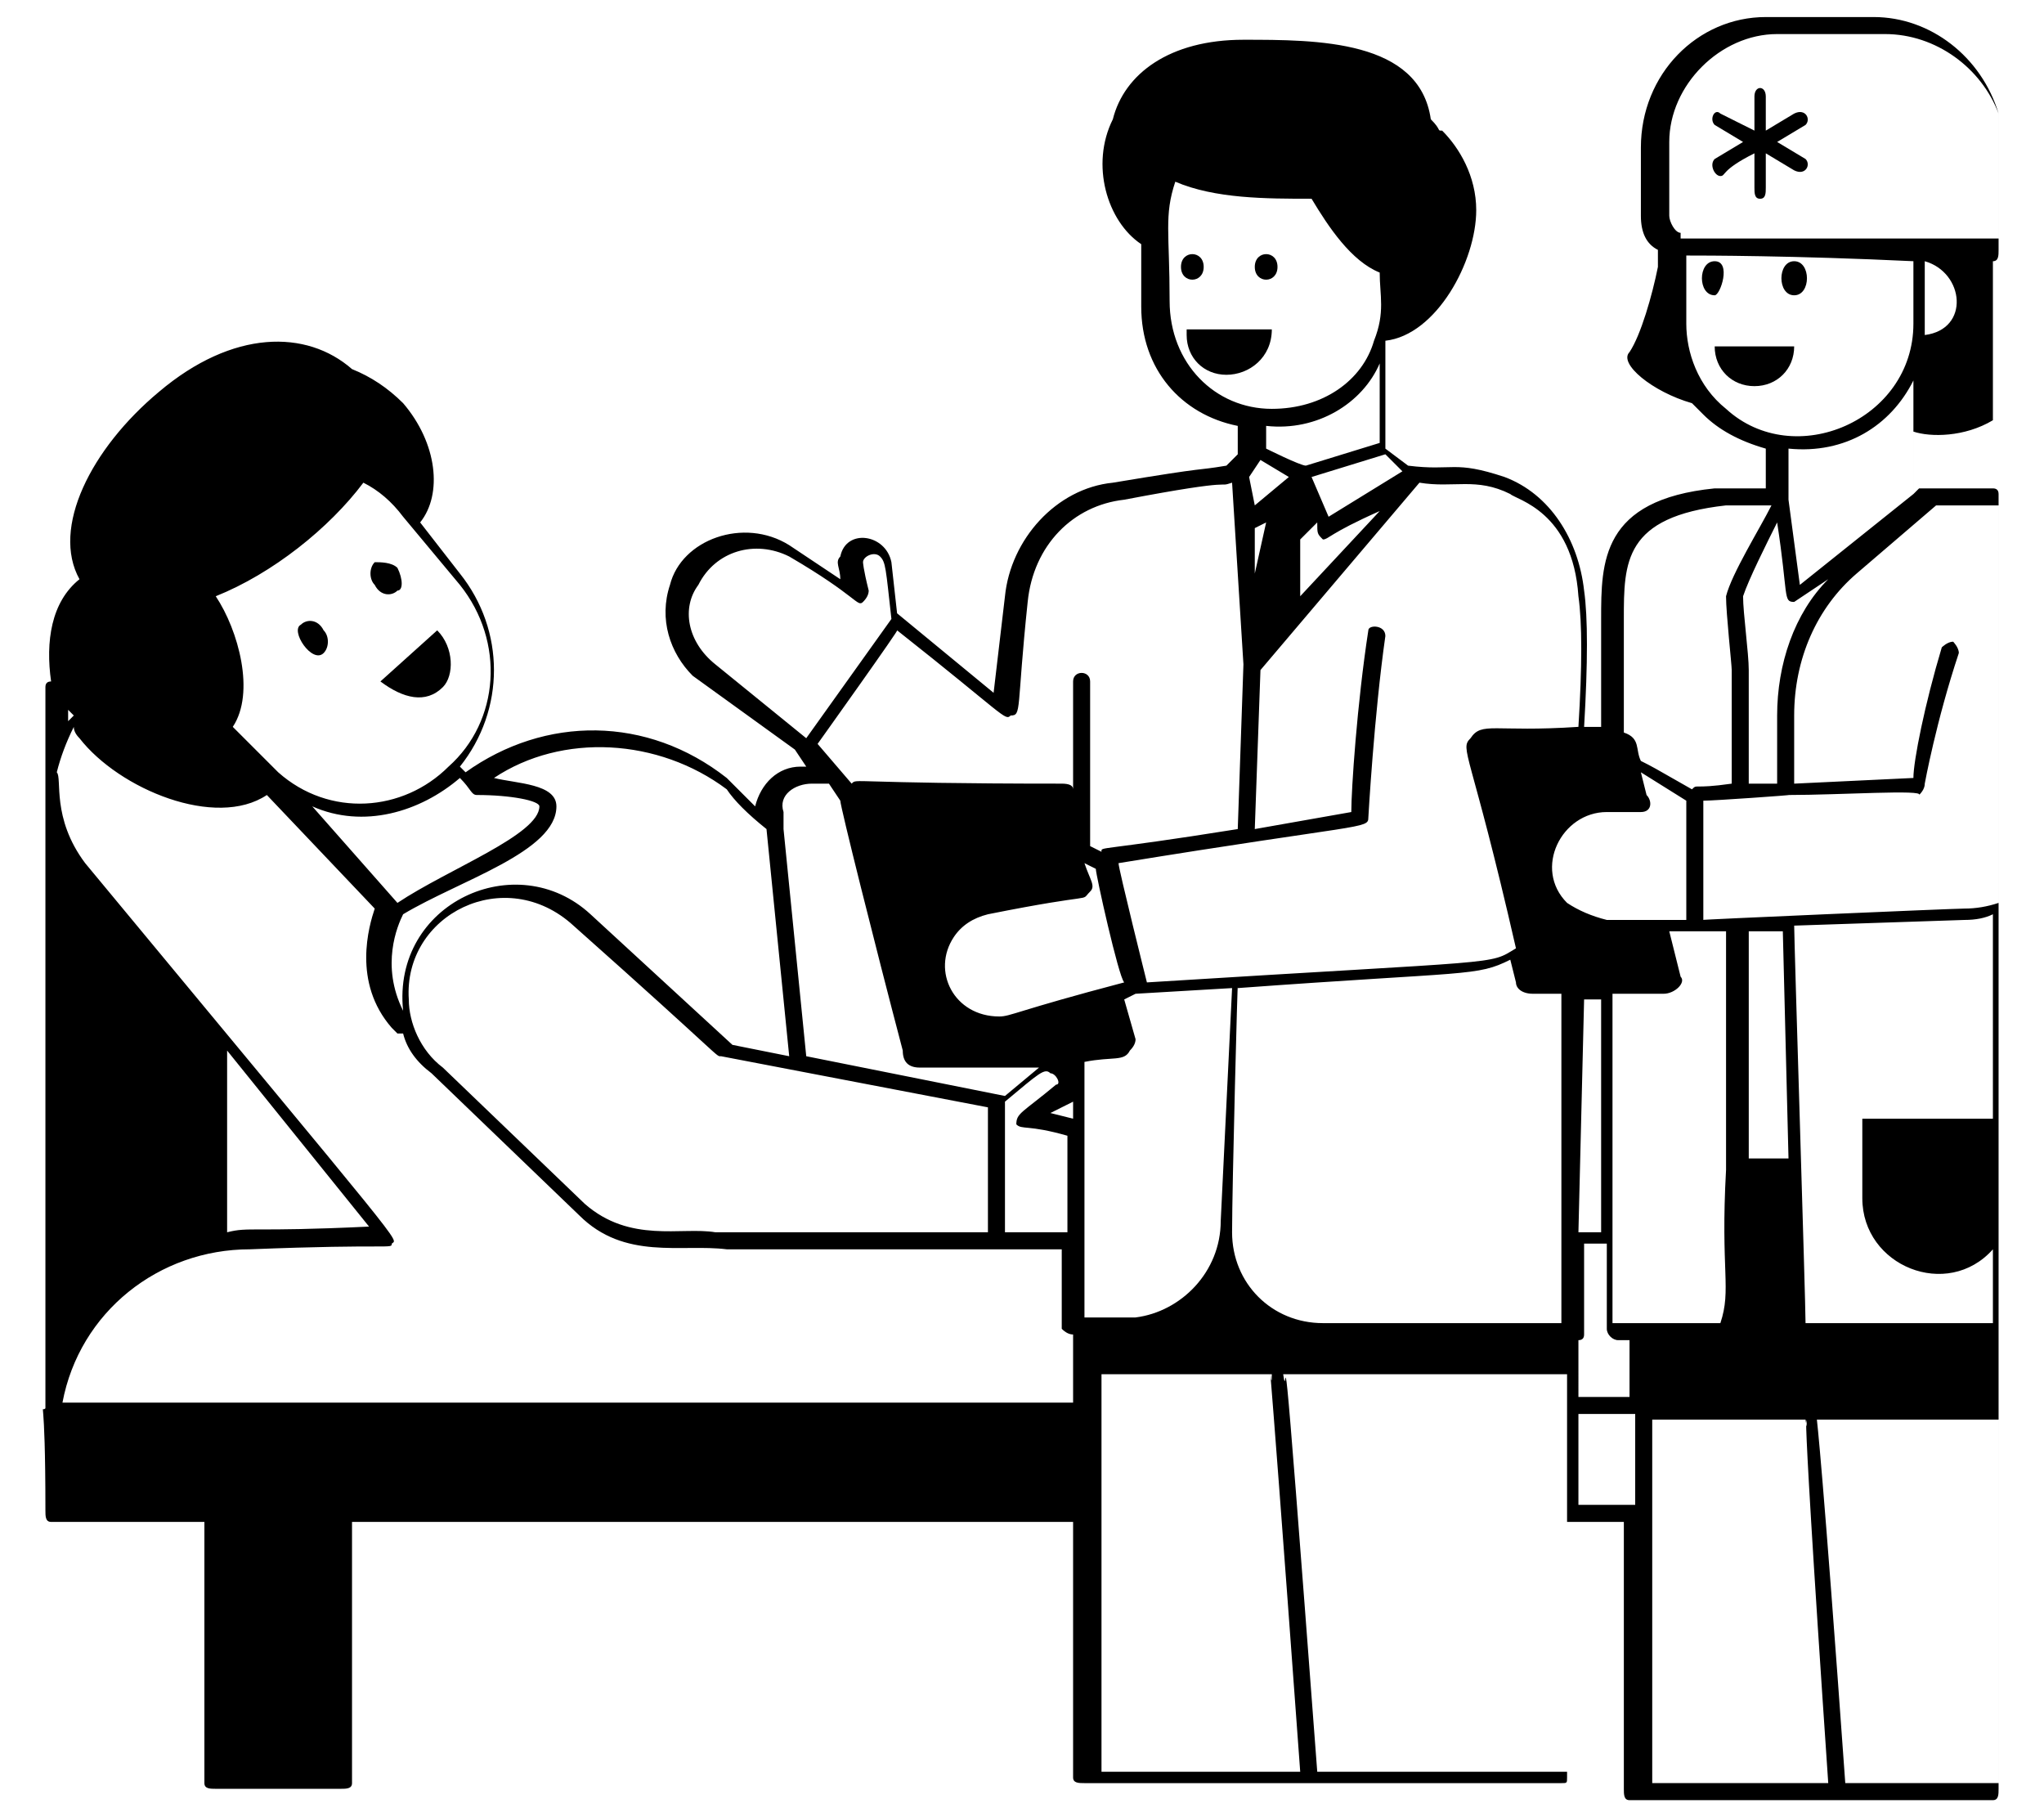 <svg version="1.2" xmlns="http://www.w3.org/2000/svg" viewBox="0 0 36 32">
    <g>
        <path fill-rule="evenodd" d="m0.9 12c-0.1-0.7 0-1.4 0.5-1.8-0.5-0.9 0.2-2.3 1.4-3.3 1.3-1.1 2.6-1.1 3.4-0.4q0.5 0.2 0.9 0.6c0.6 0.7 0.7 1.6 0.3 2.1l0.7 0.9c0.8 1 0.8 2.4 0 3.4l0.1 0.1c1.4-1 3.2-1 4.6 0.1 0.1 0.1 0.3 0.3 0.5 0.5 0.1-0.4 0.4-0.7 0.8-0.7h0.1l-0.2-0.3-1.8-1.3c-0.4-0.4-0.6-1-0.4-1.6 0.2-0.8 1.3-1.2 2.1-0.7l0.9 0.6c0-0.2-0.1-0.3 0-0.4 0.1-0.5 0.8-0.4 0.9 0.1l0.1 0.9 1.7 1.4 0.2-1.7c0.1-1 0.9-1.9 1.9-2 1.8-0.3 1.4-0.2 2-0.3l0.2-0.2v-0.5c-1-0.2-1.7-1-1.7-2.1v-1.1c-0.6-0.4-0.9-1.4-0.5-2.2 0.2-0.8 1-1.4 2.3-1.4 1.3 0 3.1 0 3.3 1.4 0.2 0.2 0.1 0.2 0.2 0.2 0.3 0.3 0.6 0.8 0.6 1.4 0 0.9-0.7 2.2-1.6 2.3v1.9l0.4 0.3c0.8 0.1 0.8-0.1 1.7 0.2 0.8 0.3 1.3 1.1 1.4 2q0.1 0.7 0 2.4h0.3v-1.9c0-1 0-2.1 2-2.3 0.1 0 0.5 0 0.9 0v-0.7q-0.7-0.2-1.1-0.6-0.1-0.1-0.2-0.2c-0.7-0.2-1.3-0.7-1.1-0.9 0.2-0.3 0.4-1 0.5-1.5v-0.3c-0.2-0.1-0.3-0.3-0.3-0.6v-1.2c0-1.3 1-2.3 2.2-2.3h1.9c1 0 1.9 0.7 2.2 1.7q0 0 0 0v2.4c0 0.1 0 0.2-0.1 0.2v2.8c-0.5 0.3-1.1 0.3-1.4 0.2v1.1q0.1-0.1 0.1-0.1h1.3q0 0 0 0 0 0 0 0 0.1 0 0.1 0.1 0 0 0 0 0 0 0 0 0 0 0 0.1v7.2q0 0 0 0v15.5c0 0.1 0 0.2-0.1 0.2-0.7 0-5.6 0-6.4 0-0.1 0-0.1-0.1-0.1-0.2v-4.7h-1v4.5c0 0.1 0 0.1-0.1 0.1-11.5 0-7.6 0-8.4 0-0.1 0-0.2 0-0.2-0.1v-4.5h-12.7v4.6c0 0.1-0.1 0.1-0.2 0.1h-2.2c-0.1 0-0.2 0-0.2-0.1v-4.6h-2.7c-0.1 0-0.1-0.1-0.1-0.2 0-2.2-0.1-1.7 0-1.8 0-0.1 0 0.8 0-12.7q0-0.1 0.1-0.1zm0.4 0.8q-0.2 0.4-0.3 0.8c0.1 0.1-0.1 0.8 0.5 1.6 5.8 7 5.5 6.6 5.4 6.7 0 0.1 0 0-2.5 0.1-1.6 0-3 1.1-3.3 2.7h17.8v-1.2q-0.1 0-0.2-0.1v-1.4c0 0-5.8 0-5.9 0-0.8-0.1-1.8 0.2-2.6-0.6l-2.6-2.5q-0.4-0.3-0.5-0.7 0 0-0.1 0 0 0-0.1-0.1c-0.7-0.8-0.4-1.8-0.3-2.1l-1.9-2c-0.9 0.6-2.6-0.1-3.3-1q-0.1-0.1-0.1-0.2zm11.4 5.8c-0.1 0 0.1 0.1-2.6-2.3-1.2-1.1-3-0.2-2.9 1.3 0 0.4 0.2 0.9 0.6 1.2l2.5 2.4c0.8 0.7 1.7 0.4 2.3 0.5q0 0 0 0c0.3 0 4.8 0 4.8 0 0-0.1 0-2.2 0-2.2zm4.8 3.1q0 0 0 0zm-4.8 0q-0.1 0 0 0 0 0 0 0zm5 0h1.1v-1.7c-0.7-0.2-0.8-0.1-0.9-0.2 0-0.2 0.1-0.2 0.7-0.7 0.1 0 0-0.2-0.1-0.2-0.1-0.1-0.2 0-0.8 0.5 0-0.1 0 2.2 0 2.3zm1.4-6.5c0.1 0.3 0.2 0.4 0.1 0.5-0.2 0.2 0.2 0-1.8 0.4q-0.4 0.1-0.6 0.4c-0.4 0.6 0 1.4 0.8 1.4 0.2 0 0.3-0.1 2.2-0.6q0 0 0 0 0 0 0 0c-0.1-0.1-0.5-1.9-0.5-2zm2.7 2.2c0-0.3-0.1 3.5-0.1 4.3 0 0.9 0.7 1.6 1.6 1.6h4.2v-1.5q0 0 0 0 0 0 0 0v-4.3h-0.5c-0.2 0-0.3-0.1-0.3-0.2l-0.1-0.4c-0.6 0.3-0.7 0.2-4.8 0.5zm8.6-1q0 0 0 0 0 0 0 0zm0 0c-0.1 0-0.7 0-0.7 0h-0.3l0.2 0.8c0.1 0.1-0.1 0.3-0.3 0.3h-0.9v5.8h1.9c0.2-0.6 0-0.9 0.1-2.7 0 0 0-4.1 0-4.2zm-26.4 2.1v3.2c0.4-0.1 0.4 0 2.5-0.1zm23.9-0.9l-0.1 4.1h0.4v-4.1zm-9 1.7q0 0 0 0.1l-0.4 0.2 0.4 0.1zm8.9 5.3h0.9v-1h-0.2c-0.1 0-0.2-0.1-0.2-0.2v-1.5h-0.4v1.6q0 0.1-0.1 0.1zm7.3-8.5q-0.2 0.1-0.5 0.1 0 0 0 0l-3 0.1c0 0.3 0.2 6.6 0.2 7h3.3v-1.3c-0.8 0.9-2.3 0.3-2.3-0.9v-1.4h2.3zm-4.3 0.3v4h0.7l-0.1-4zm-1.1-0.2q0 0 0 0 0 0 0 0 0 0 0 0zm0 0c0-0.2 0-2.1 0-2.1l-0.8-0.5 0.1 0.4c0.1 0.1 0.1 0.3-0.1 0.3 0.1 0-0.6 0-0.6 0-0.8 0-1.3 1-0.7 1.6q0.3 0.2 0.7 0.3c-0.1 0 1.3 0 1.4 0zm-8 1.2l-1.7 0.1-0.2 0.1 0.2 0.7q0 0.1-0.1 0.2c-0.1 0.2-0.3 0.1-0.8 0.2v4.5h0.1c0 0 0.7 0 0.8 0 0.8-0.1 1.5-0.8 1.5-1.7zm-2.4 5.8q0 0 0 0zm-0.4-4.5q0 0 0 0zm3.5 5.5h-3c0-0.2 0 2.4 0 2.4v4.6h3.5c-0.7-9.6-0.5-6.3-0.5-7zm5.2 0h-5c0.1 0.7-0.1-2.3 0.6 7h4.4zm1.2 2.3v-1.6h-1v1.6zm3.4 4.9c-0.6-8.8-0.3-5.7-0.4-6.4h-2.7v6.4zm3 0v-6.4h-3.2c0 0 0.1 0.8 0.5 6.4zm-3.2-6.4q0 0 0 0 0 0 0 0zm0 0q0 0 0 0zm0.7-14.9c-0.7 0.6-1.1 1.5-1.1 2.5v1.2l2.1-0.1c0-0.3 0.2-1.3 0.5-2.3 0 0 0.1-0.1 0.2-0.1 0 0 0.1 0.1 0.1 0.2-0.4 1.2-0.6 2.3-0.6 2.3q0 0.1-0.1 0.2c0.1-0.1-1.4 0-2.3 0 0.1 0-1.3 0.1-1.5 0.1 0-0.2 0 2 0 2.1-0.2 0 4.4-0.2 4.6-0.2q0 0 0 0 0.3 0 0.6-0.1v-7h-1.1zm-1.9 3.7h0.5v-1.2c0-0.9 0.3-1.8 0.9-2.4l-0.6 0.4q0 0 0 0c-0.2 0-0.1-0.1-0.3-1.4-0.2 0.4-0.5 1-0.6 1.3 0 0.3 0.1 1 0.1 1.3zm3.1-7.9c0.8-0.1 0.7-1.1 0-1.3 0 0 0 1.3 0 1.3zm-4.5-2.1c0 0.1 0.1 0.3 0.2 0.3q0 0 0 0.1c0.2 0-0.1 0 5.6 0v-2.2c-0.3-0.8-1.1-1.4-2-1.4h-1.9c-1 0-1.9 0.9-1.9 1.9zm1 3.4c1.2 1.1 3.3 0.2 3.3-1.5v-1.1q0 0 0 0c-2.1-0.1-3.7-0.1-4-0.1v1.2c0 0.5 0.2 1.1 0.7 1.5zm1.1 0.7v0.9l0.2 1.5 2-1.6v-2c-0.4 0.8-1.2 1.3-2.2 1.2zm-2.9 3v2c0.3 0.1 0.2 0.3 0.3 0.5 0.2 0.1 0.2 0.1 0.9 0.5 0.1-0.1 0 0 0.7-0.1v-2c0-0.1-0.1-1-0.1-1.3 0.1-0.4 0.6-1.2 0.8-1.6-0.5 0-0.8 0-0.8 0-1.8 0.2-1.8 1-1.8 2zm-3.6-2.4l-2.8 3.3-0.1 2.8 1.7-0.3c0-0.4 0.1-1.9 0.3-3.2 0-0.1 0.3-0.1 0.3 0.1-0.2 1.4-0.3 3.2-0.3 3.2 0 0.2-0.1 0.1-4.4 0.8 0 0.1 0.5 2.1 0.5 2.1 6.4-0.4 6-0.3 6.5-0.6-0.8-3.5-1-3.5-0.8-3.7 0.2-0.3 0.4-0.1 1.9-0.2q0.1-1.6 0-2.3c-0.1-1.5-1.1-1.7-1.2-1.8-0.6-0.3-1-0.1-1.6-0.2zm-5.3 6.7q0 0 0 0zm3.2-4.7l1.4-1.5c-0.9 0.4-0.9 0.5-1 0.5-0.1-0.1-0.1-0.1-0.1-0.3l-0.3 0.3zm-0.8-1.2q0 0.1 0 0.1v0.7l0.2-0.9zm2.6-1l-0.3-0.3-1.3 0.4 0.3 0.7zm-2.3-1.1c0.9 0 1.6-0.5 1.8-1.2 0.2-0.5 0.1-0.8 0.1-1.2-0.5-0.2-0.9-0.8-1.2-1.3-0.8 0-1.7 0-2.4-0.3-0.2 0.6-0.1 0.9-0.1 2.1 0 1.1 0.8 1.9 1.8 1.9zm-0.1 0.3v0.4c0 0 0.6 0.3 0.7 0.3 0 0 1.3-0.4 1.3-0.4v-1.4c-0.3 0.7-1.1 1.2-2 1.1zm0.7 0.7q0 0 0 0 0 0 0 0zm-0.7-0.3q0 0 0 0zm-0.3 0.5l0.1 0.5 0.6-0.5-0.5-0.3zm-6.2 2.7c0.1-0.1-1.4 2-1.4 2l0.6 0.7c0.1-0.1-0.1 0 3.7 0q0.2 0 0.2 0.1v-1.9c0-0.2 0.3-0.2 0.3 0v2.9l0.2 0.1c0-0.1-0.1 0 2.4-0.4l0.1-2.9-0.2-3.2c-0.3 0.1 0.2-0.1-1.9 0.3-0.9 0.1-1.6 0.8-1.7 1.8-0.2 1.9-0.1 2-0.3 2-0.1 0.1-0.1 0-2-1.5zm-3.2 0.6l1.6 1.3 1.5-2.1c-0.1-0.9-0.1-1-0.2-1.1-0.1-0.1-0.3 0-0.3 0.1 0 0 0 0.1 0.1 0.5q0 0.1-0.1 0.2c-0.1 0.1-0.1-0.1-1.3-0.8-0.6-0.3-1.3-0.1-1.6 0.5-0.3 0.4-0.2 1 0.3 1.4zm1.2 2.6c0 0 0 0.2 0 0.3l0.4 4 3.5 0.7 0.6-0.5h-2.1c-0.2 0-0.3-0.1-0.3-0.3-0.5-1.9-1.1-4.3-1.1-4.4l-0.2-0.3h-0.3c-0.3 0-0.6 0.2-0.5 0.5zm-5.1-0.6c0.4 0.1 1.1 0.1 1.1 0.5 0 0.8-1.7 1.3-2.7 1.9-0.1 0.2-0.4 0.9 0 1.7-0.2-1.9 2-2.9 3.3-1.7l2.5 2.3 1 0.2-0.4-4q-0.5-0.4-0.7-0.7c-1.2-0.9-2.9-1-4.1-0.2zm-0.6 0c-0.7 0.6-1.7 0.9-2.6 0.5l1.5 1.7c0.9-0.6 2.5-1.2 2.5-1.7 0-0.1-0.5-0.2-1.1-0.2-0.1 0-0.1-0.1-0.3-0.3zm0-3.4l-1-1.2q-0.3-0.4-0.7-0.6c-0.6 0.8-1.6 1.6-2.6 2 0.4 0.6 0.7 1.7 0.3 2.3l0.3 0.3 0.5 0.5c0.9 0.8 2.2 0.7 3-0.1 0.9-0.8 1-2.2 0.2-3.2zm-6.9 2.2v0.2q0 0 0.1-0.1-0.1-0.1-0.1-0.1z"/>
        <path  d="m5.3 11c-0.2 0.1 0.2 0.7 0.4 0.5 0.1-0.1 0.1-0.3 0-0.4-0.1-0.2-0.3-0.2-0.4-0.1z"/>
        <path  d="m6.6 9.9c-0.1 0.1-0.1 0.3 0 0.4 0.1 0.2 0.3 0.2 0.4 0.1 0.1 0 0.1-0.2 0-0.4-0.1-0.1-0.3-0.1-0.4-0.1z"/>
        <path  d="m7.8 12.1c0.2-0.2 0.2-0.7-0.1-1l-1 0.9c0.4 0.3 0.8 0.4 1.1 0.1z"/>
        <path  d="m22.5 4.7c0-0.3-0.4-0.3-0.4 0 0 0.3 0.4 0.3 0.4 0z"/>
        <path  d="m21.2 4.7c0-0.3-0.4-0.3-0.4 0 0 0.3 0.4 0.3 0.4 0z"/>
        <path  d="m22.4 5.8h-1.5q0 0 0 0.1c0 0.4 0.3 0.7 0.7 0.7 0.4 0 0.8-0.3 0.8-0.8z"/>
        <path  d="m31.6 5.2c0.3 0 0.3-0.6 0-0.6-0.3 0-0.3 0.6 0 0.6z"/>
        <path  d="m30.2 4.6c-0.3 0-0.3 0.6 0 0.6 0.1 0 0.3-0.6 0-0.6z"/>
        <path  d="m31.6 6.1h-1.4q0 0 0 0c0 0.4 0.3 0.7 0.7 0.7 0.4 0 0.7-0.3 0.7-0.7q0 0 0 0z"/>
        <path  d="m30.7 2.5l-0.5 0.3c-0.1 0.1 0 0.3 0.1 0.3 0.1 0 0-0.1 0.6-0.4v0.6c0 0.1 0 0.2 0.1 0.2 0.1 0 0.1-0.1 0.1-0.2v-0.6l0.5 0.3c0.2 0.1 0.3-0.1 0.2-0.2l-0.5-0.3 0.5-0.3c0.1-0.1 0-0.3-0.2-0.2l-0.5 0.3v-0.6c0-0.2-0.2-0.2-0.2 0v0.6l-0.6-0.3c-0.1-0.1-0.2 0.1-0.1 0.2z"/>
    </g>
</svg>